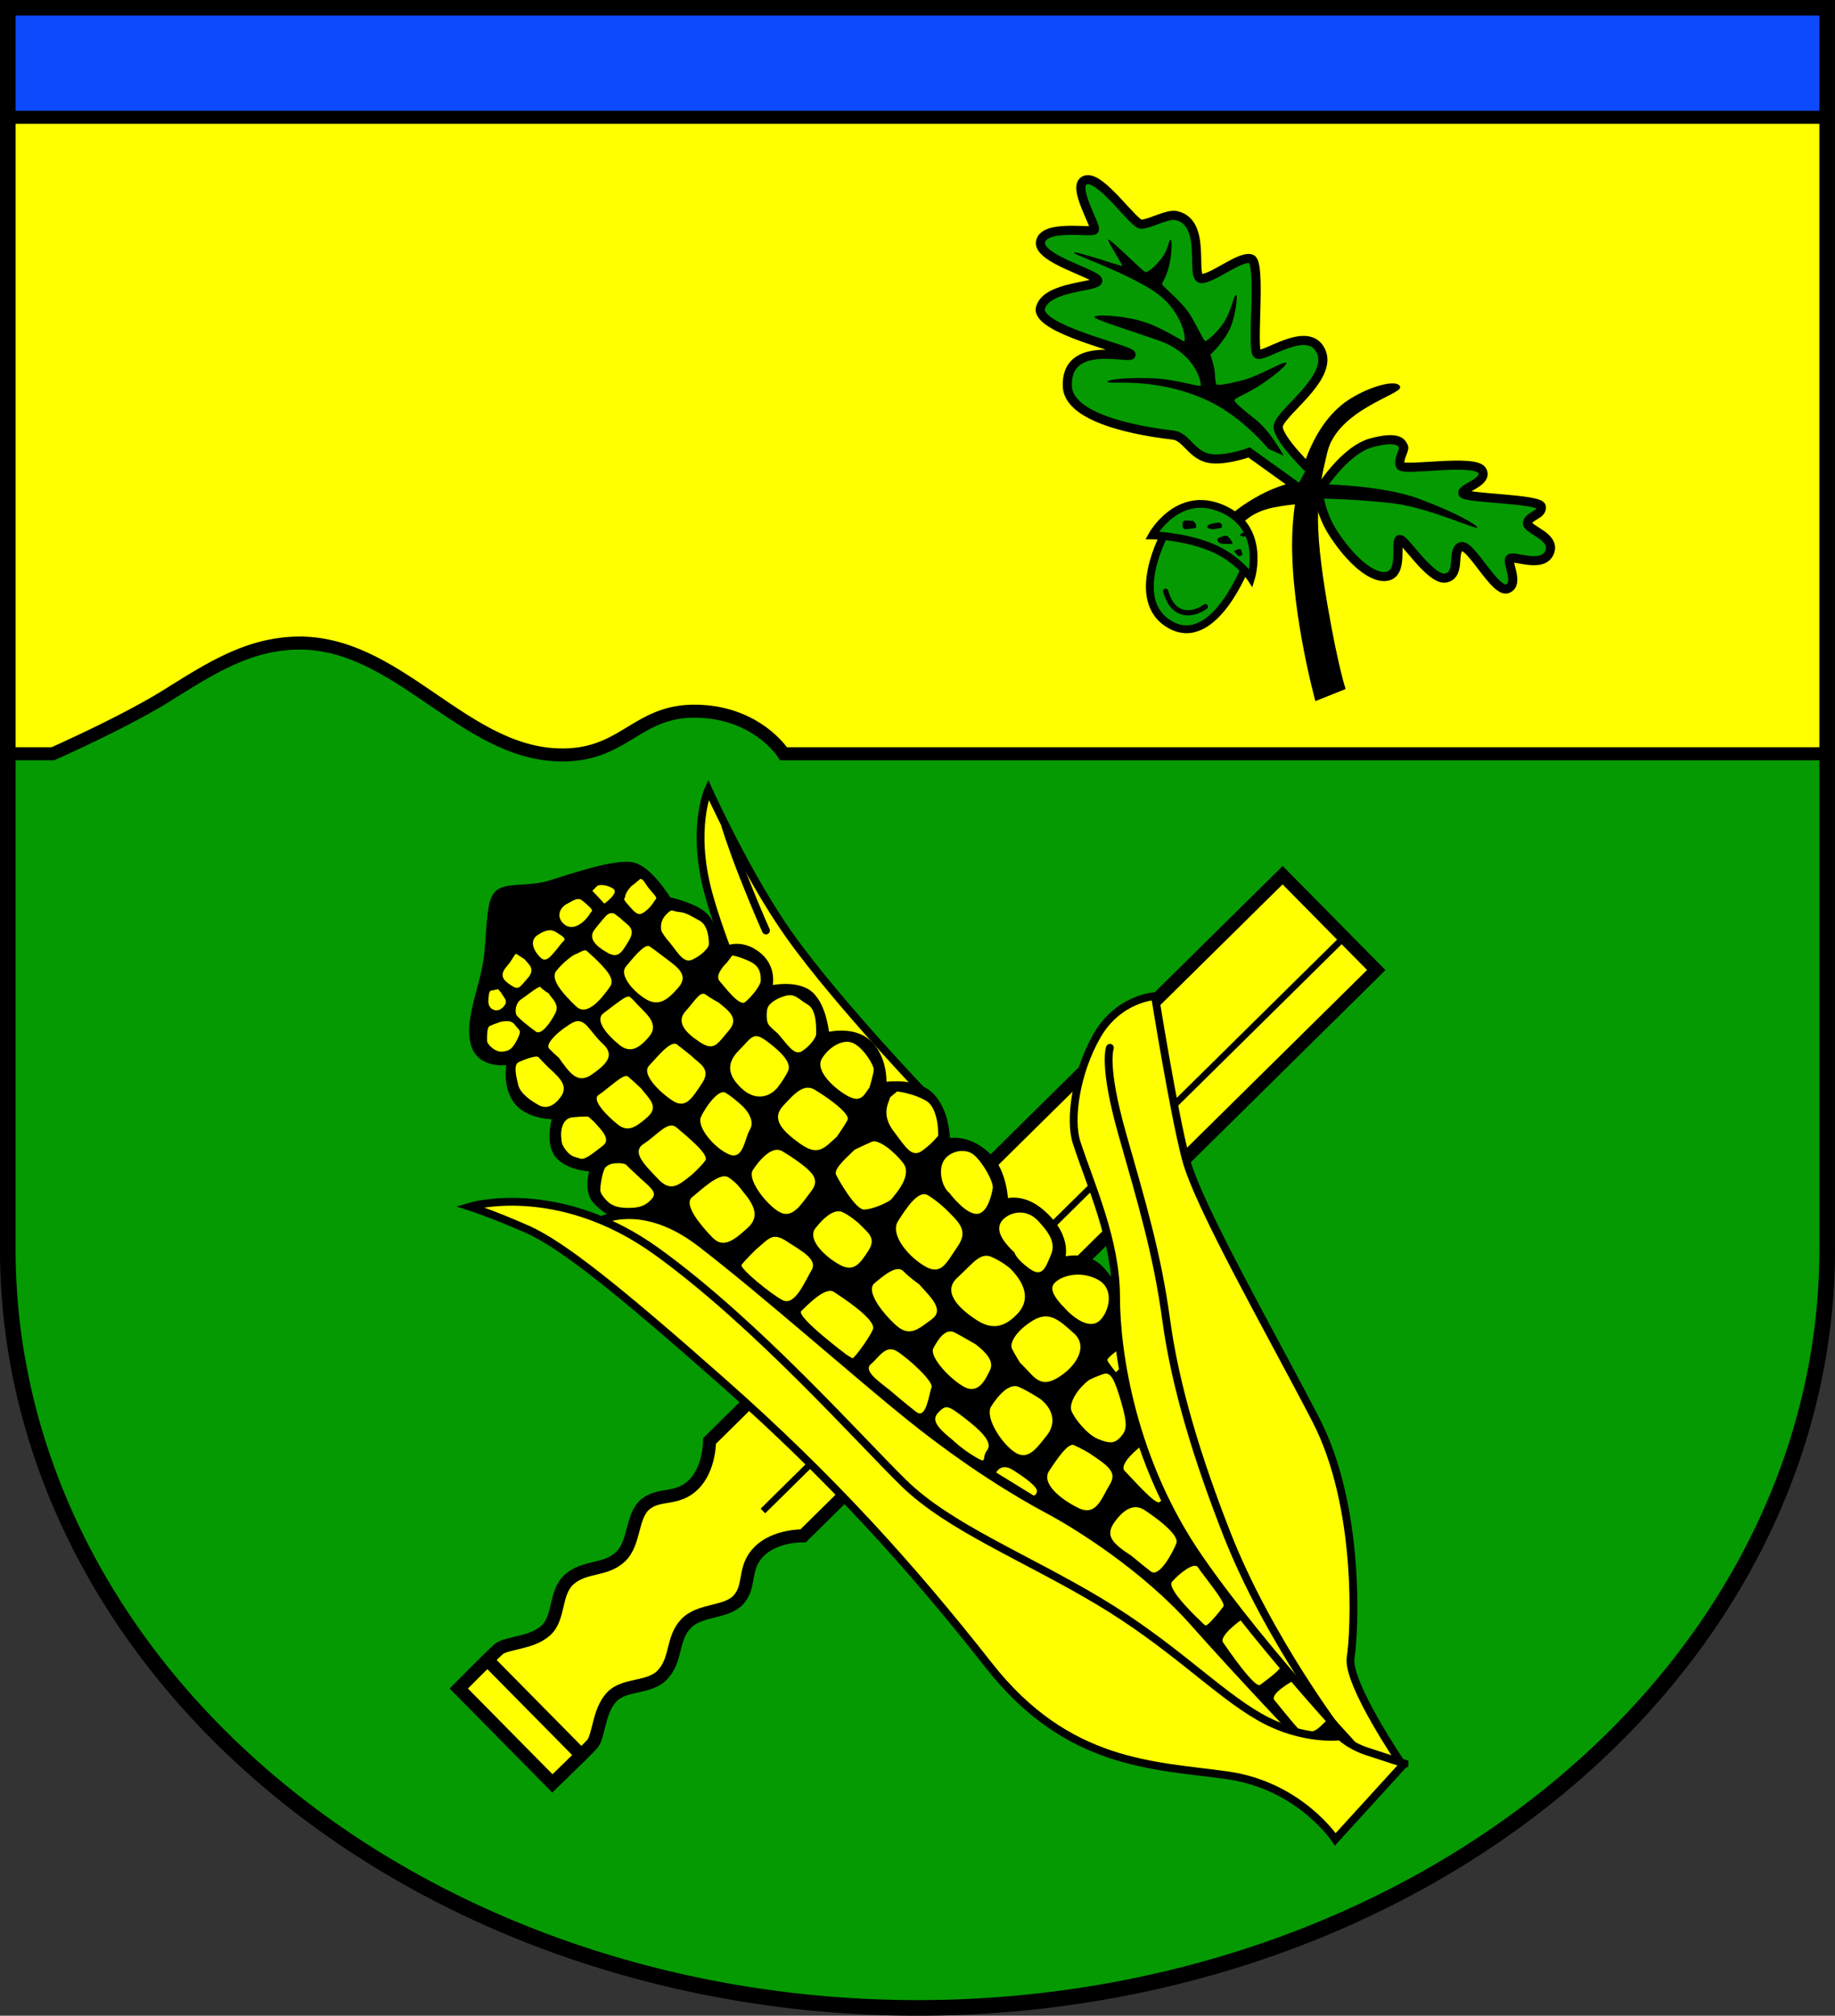 <?xml version="1.0" encoding="UTF-8" standalone="no"?>
<!-- Created with Inkscape (http://www.inkscape.org/) -->

<svg
   width="140.891mm"
   height="154.734mm"
   viewBox="0 0 140.891 154.734"
   version="1.1"
   id="svg8587"
   inkscape:version="1.2.2 (732a01da63, 2022-12-09)"
   sodipodi:docname="DEU Goldelund COA.svg"
   xmlns:inkscape="http://www.inkscape.org/namespaces/inkscape"
   xmlns:sodipodi="http://sodipodi.sourceforge.net/DTD/sodipodi-0.dtd"
   xmlns="http://www.w3.org/2000/svg"
   xmlns:svg="http://www.w3.org/2000/svg">
  <rect x="0" y="0" width="140.891" height="154.734" fill="#333333" stroke="none"/>
  <sodipodi:namedview
     id="namedview8589"
     pagecolor="#ffffff"
     bordercolor="#666666"
     borderopacity="1.0"
     inkscape:showpageshadow="2"
     inkscape:pageopacity="0.0"
     inkscape:pagecheckerboard="0"
     inkscape:deskcolor="#d1d1d1"
     inkscape:document-units="mm"
     showgrid="false"
     inkscape:zoom="0.91528897"
     inkscape:cx="266.58248"
     inkscape:cy="293.34998"
     inkscape:current-layer="layer1" />
  <defs
     id="defs8584" />
  <g
     inkscape:label="Ebene 1"
     inkscape:groupmode="layer"
     id="layer1"
     transform="translate(-531.106,-73.65)">
    <g
       id="g8389"
       transform="translate(493.637,7.236)">
      <path
         id="path6648"
         style="fill:#ffff00;fill-opacity:1;stroke:none;stroke-width:1.2;stroke-linecap:round;stroke-dasharray:none"
         d="m 38.069,67.014 v 95.329 a 69.845,58.204 0 0 0 69.845,58.205 69.845,58.204 0 0 0 69.845,-58.204 69.845,58.204 0 0 0 0,-5.2e-4 V 67.014 Z" />
      <path
         id="path6713"
         style="fill:#059a02;fill-opacity:1;stroke:#000000;stroke-width:1;stroke-linecap:round;stroke-dasharray:none"
         d="m 60.407,115.779 c -3.939,0.03 -6.922,2.045 -10.225,4.09 -3.303,2.045 -8.652,4.405 -8.652,4.405 h -3.461 v 38.068 a 69.845,58.204 0 0 0 69.845,58.205 69.845,58.204 0 0 0 69.845,-58.204 69.845,58.204 0 0 0 0,-5.2e-4 V 124.275 H 97.633 c 0,0 -2.011,-3.195 -6.712,-3.267 -4.701,-0.072 -5.542,3.599 -10.772,3.346 -7.216,-0.349 -12.206,-8.631 -19.742,-8.574 z" />
      <path
         style="fill:#0d4afe;fill-opacity:1;stroke:none;stroke-width:1;stroke-linecap:round;stroke-dasharray:none"
         d="m 38.069,67.014 1.4e-4,8.403 H 177.76 v -8.403 z"
         id="path7480" />
      <path
         id="path8295"
         style="fill:none;fill-opacity:1;stroke:#000000;stroke-width:1.2;stroke-linecap:round;stroke-dasharray:none"
         d="m 38.069,67.014 v 95.329 a 69.845,58.204 0 0 0 69.845,58.205 69.845,58.204 0 0 0 69.845,-58.204 69.845,58.204 0 0 0 0,-5.2e-4 V 67.014 Z" />
      <path
         style="fill:none;fill-opacity:1;stroke:#000000;stroke-width:1;stroke-linecap:round;stroke-dasharray:none"
         d="M 38.069,75.417 H 177.76"
         id="path8297" />
      <g
         id="g2005"
         transform="translate(-199.56,-4.405)">
        <g
           id="g1936"
           transform="rotate(-134.626,384.545,181.021)">
          <path
             id="path1920"
             style="fill:#ffff00;stroke:#000000;stroke-width:1;stroke-linecap:round;stroke-dasharray:none"
             d="m 439.376,87.464 c 0,0 -0.039,3.491 0,4.277 0.039,0.787 1.444,2.094 1.522,3.588 0.079,1.494 -1.64,2.533 -1.522,4.106 0.118,1.573 1.483,2.383 1.522,3.956 0.039,1.573 -1.64,2.781 -1.522,4.197 0.118,1.416 1.522,1.927 1.522,3.696 0,1.77 -1.522,3.231 -1.522,3.231 v 61.828 h 5.116 5.117 v -61.828 c 0,0 -1.522,-1.462 -1.522,-3.231 0,-1.77 1.404,-2.281 1.522,-3.696 0.118,-1.416 -1.562,-2.624 -1.522,-4.197 0.039,-1.573 1.404,-2.383 1.522,-3.956 0.118,-1.573 -1.601,-2.612 -1.522,-4.106 0.079,-1.494 1.483,-2.802 1.522,-3.588 0.039,-0.787 0,-4.277 0,-4.277 h -5.117 z" />
          <path
             style="fill:none;stroke:#000000;stroke-width:1;stroke-linecap:butt;stroke-dasharray:none"
             d="M 439.359,90.571 H 449.627"
             id="path1929" />
          <path
             style="fill:none;stroke:#000000;stroke-width:0.5;stroke-linecap:butt;stroke-dasharray:none"
             d="m 442.904,113.656 v 62.688"
             id="path1931" />
        </g>
        <g
           id="g1908">
          <path
             style="fill:#ffff00;stroke:#000000;stroke-width:0.6;stroke-linecap:round;stroke-dasharray:none"
             d="m 308.72,155.5 c 0,0 -7.263,-7.517 -11.09,-12.899 -3.182,-4.475 -6.214,-11.169 -6.214,-11.169 0,0 -1.347,2.968 0,7.944 1.014,3.746 3.303,8.967 3.303,8.967 l 12.113,9.91 z"
             id="path1774"
             sodipodi:nodetypes="cscsccc" />
          <path
             style="fill:#000000;stroke:#000000;stroke-width:0.6;stroke-linecap:round;stroke-dasharray:none"
             d="m 285.241,164.624 c 0,0 -1.809,-0.905 -2.478,-1.73 -0.669,-0.826 -0.118,-2.438 -0.118,-2.438 0,0 -1.691,0.039 -2.635,-0.905 -0.944,-0.944 -0.236,-3.107 -0.236,-3.107 0,0 -2.32,0.118 -3.186,-1.376 -0.729,-1.26 -0.315,-2.832 -0.315,-2.832 0,0 -2.399,0.511 -2.832,-1.416 -0.433,-1.927 0.826,-4.365 1.062,-6.725 0.236,-2.36 0.157,-4.208 0.865,-4.719 0.708,-0.511 2.36,-0.197 3.893,-0.669 1.534,-0.472 5.152,-1.73 6.41,-1.376 1.258,0.354 2.635,2.635 2.635,2.635 0,0 1.691,0.354 2.596,1.023 0.905,0.669 1.494,2.95 1.494,2.95 0,0 1.156,-0.884 2.584,0.081 1.617,1.092 0.995,2.79 0.995,2.79 0,0 2.163,-0.551 3.225,0.393 1.062,0.944 1.219,3.186 1.219,3.186 0,0 2.124,-0.629 3.343,0.629 1.219,1.258 1.023,3.186 1.023,3.186 0,0 2.621,-0.483 3.801,0.894 1.18,1.376 1.075,3.432 1.075,3.432 0,0 1.57,-0.502 3.188,1.081 1.265,1.237 1.295,3.56 1.295,3.56 0,0 1.286,-0.564 2.816,0.763 2.308,2.002 1.474,3.726 1.474,3.726 0,0 1.808,-0.64 3.031,0.584 1.224,1.224 6.365,9.203 6.365,9.203 l 9.91,18.956 4.798,9.91 -5.349,0.472 -24.855,-14.394 z"
             id="path1208"
             sodipodi:nodetypes="cscscscssssscscscscscscscscscccccc" />
          <path
             style="fill:#ffff00;stroke:none;stroke-width:0.05;stroke-linecap:round;stroke-dasharray:none"
             d="m 332.355,195.147 c 0,0 -1.766,1.251 -1.418,1.752 0.348,0.501 2.447,3.573 2.85,3.254 0.403,-0.32 1.696,-1.21 1.557,-1.46 -0.139,-0.25 -2.989,-3.546 -2.989,-3.546 z"
             id="path1646" />
          <path
             style="fill:#ffff00;stroke:none;stroke-width:0.05;stroke-linecap:round;stroke-dasharray:none"
             d="m 282.661,144.341 c 0.876,0.848 1.627,1.627 1.21,2.211 -0.417,0.584 -1.682,2.405 -2.6,1.529 -0.918,-0.876 -2.03,-2.072 -1.543,-2.711 0.487,-0.64 1.293,-1.251 1.502,-1.307 0.209,-0.056 0.667,-0.417 0.848,-0.25 0.181,0.167 0.584,0.528 0.584,0.528 z"
             id="path1278" />
          <path
             style="fill:#ffff00;stroke:none;stroke-width:0.05;stroke-linecap:round;stroke-dasharray:none"
             d="m 279.165,147.084 c 0.138,0.315 0.865,0.787 0.511,1.494 -0.354,0.708 -1.081,1.73 -1.494,1.435 -0.413,-0.295 -1.475,-1.101 -1.534,-1.357 -0.059,-0.256 -0.059,-0.826 0.413,-1.14 0.472,-0.315 1.396,-1.082 1.475,-0.924 0.079,0.157 0.629,0.492 0.629,0.492 z"
             id="path1388" />
          <path
             style="fill:#ffff00;stroke:none;stroke-width:0.05;stroke-linecap:round;stroke-dasharray:none"
             d="m 279.893,143.545 c -0.511,0.61 -0.905,1.199 -1.337,0.806 -0.433,-0.393 -0.983,-1.258 -0.256,-1.75 0.728,-0.492 1.14,-0.433 1.475,-0.197 0.334,0.236 0.767,0.413 0.531,0.649 -0.236,0.236 -0.413,0.492 -0.413,0.492 z"
             id="path1390" />
          <path
             style="fill:#ffff00;stroke:none;stroke-width:0.05;stroke-linecap:round;stroke-dasharray:none"
             d="m 282.213,141.126 c -0.531,0.728 -1.337,1.141 -1.907,0.61 -0.57,-0.531 -0.334,-1.219 0.256,-1.534 0.59,-0.315 0.846,-0.531 1.219,-0.216 0.374,0.315 0.806,0.669 0.688,0.787 -0.118,0.118 -0.256,0.354 -0.256,0.354 z"
             id="path1392" />
          <path
             style="fill:#ffff00;stroke:none;stroke-width:0.05;stroke-linecap:round;stroke-dasharray:none"
             d="m 282.508,139.199 0.924,0.983 c 0,0 1.16,-0.826 0.688,-1.14 -0.472,-0.315 -1.101,-0.354 -1.258,-0.197 -0.157,0.157 -0.354,0.354 -0.354,0.354 z"
             id="path1394" />
          <path
             style="fill:#ffff00;stroke:none;stroke-width:0.05;stroke-linecap:round;stroke-dasharray:none"
             d="m 277.297,144.449 c 0.334,0.413 0.885,0.747 0.236,1.475 -0.649,0.728 -0.669,0.924 -1.298,0.511 -0.629,-0.413 -0.865,-0.787 -0.295,-1.435 0.57,-0.649 0.59,-1.062 0.787,-0.924 0.197,0.138 0.57,0.374 0.57,0.374 z"
             id="path1396" />
          <path
             style="fill:#ffff00;stroke:none;stroke-width:0.05;stroke-linecap:round;stroke-dasharray:none"
             d="m 275.508,147.025 c 0.157,0.315 0.492,0.57 0.315,0.885 -0.177,0.315 -0.511,0.531 -0.806,0.452 -0.295,-0.079 -0.492,-0.295 -0.492,-0.688 0,-0.393 0.059,-0.787 0.197,-0.806 0.138,-0.02 0.551,-0.118 0.551,-0.118 z"
             id="path1398" />
          <path
             style="fill:#ffff00;stroke:none;stroke-width:0.05;stroke-linecap:round;stroke-dasharray:none"
             d="m 275.508,149.247 c 0.334,-0.039 0.767,-0.157 1.082,0.275 0.315,0.433 0.531,0.334 0.157,1.081 -0.374,0.747 -0.629,0.905 -1.18,0.944 -0.551,0.039 -1.14,-0.59 -1.14,-0.806 0,-0.216 -0.039,-1.042 0.197,-1.16 0.236,-0.118 0.885,-0.334 0.885,-0.334 z"
             id="path1400" />
          <path
             style="fill:#ffff00;stroke:none;stroke-width:0.05;stroke-linecap:round;stroke-dasharray:none"
             d="m 284.612,141.264 c 0.551,0.57 1.298,0.767 0.708,1.75 -0.59,0.983 -0.826,1.416 -1.711,0.905 -0.885,-0.511 -1.435,-1.101 -0.924,-1.75 0.511,-0.649 0.865,-1.062 1.003,-1.16 0.138,-0.098 0.413,-0.138 0.531,-0.039 0.118,0.098 0.393,0.295 0.393,0.295 z"
             id="path1402" />
          <path
             style="fill:#ffff00;stroke:none;stroke-width:0.05;stroke-linecap:round;stroke-dasharray:none"
             d="m 285.497,138.845 c -0.256,0.275 -0.452,0.59 -0.472,0.806 -0.02,0.216 -0.256,0.079 0.236,0.629 0.492,0.551 0.728,0.885 1.18,0.59 0.452,-0.295 0.747,-0.728 0.846,-0.905 0.098,-0.177 0.315,-0.118 -0.216,-0.688 -0.531,-0.57 -0.688,-1.18 -0.964,-0.924 -0.275,0.256 -0.61,0.492 -0.61,0.492 z"
             id="path1404" />
          <path
             style="fill:#ffff00;stroke:none;stroke-width:0.05;stroke-linecap:round;stroke-dasharray:none"
             d="m 279.157,152.781 c 0.945,0.848 1.488,1.432 0.945,2.211 -0.542,0.779 -1.168,0.959 -1.696,0.667 -0.528,-0.292 -1.418,-0.862 -1.585,-1.543 -0.167,-0.681 -0.375,-1.557 0.014,-1.752 0.389,-0.195 1.39,-0.57 1.543,-0.389 0.153,0.181 0.779,0.806 0.779,0.806 z"
             id="path1428" />
          <path
             style="fill:#ffff00;stroke:none;stroke-width:0.05;stroke-linecap:round;stroke-dasharray:none"
             d="m 279.935,152.016 c 0.834,1.168 1.432,2.058 2.544,1.279 1.112,-0.779 1.808,-1.474 0.82,-2.364 -0.987,-0.89 -1.363,-2.113 -2.294,-1.613 -0.932,0.501 -2.183,1.613 -1.808,2.002 0.375,0.389 0.737,0.695 0.737,0.695 z"
             id="path1430" />
          <path
             style="fill:#ffff00;stroke:none;stroke-width:0.05;stroke-linecap:round;stroke-dasharray:none"
             d="m 285.956,147.914 c 0.64,0.695 1.752,1.488 0.904,2.489 -0.848,1.001 -1.516,1.251 -2.294,0.612 -0.779,-0.64 -1.974,-1.863 -1.182,-2.433 0.793,-0.57 1.752,-1.432 2.002,-1.237 0.25,0.195 0.57,0.57 0.57,0.57 z"
             id="path1432" />
          <path
             style="fill:#ffff00;stroke:none;stroke-width:0.05;stroke-linecap:round;stroke-dasharray:none"
             d="m 288.07,144.327 c 0.904,0.695 1.919,1.307 1.029,2.322 -0.89,1.015 -1.571,1.474 -2.6,0.793 -1.029,-0.681 -1.905,-1.835 -1.418,-2.419 0.487,-0.584 1.446,-1.808 1.821,-1.557 0.375,0.25 1.168,0.862 1.168,0.862 z"
             id="path1434" />
          <path
             style="fill:#ffff00;stroke:none;stroke-width:0.05;stroke-linecap:round;stroke-dasharray:none"
             d="m 288.222,142.909 c 0.695,0.737 1.196,1.891 1.905,1.599 0.709,-0.292 1.293,-0.904 1.321,-1.154 0.028,-0.25 0,-1.488 -0.709,-1.863 -0.709,-0.375 -0.987,-0.612 -1.585,-0.667 -0.598,-0.056 -0.487,-0.306 -0.973,0.195 -0.487,0.501 -0.403,1.015 -0.389,1.182 0.014,0.167 0.431,0.709 0.431,0.709 z"
             id="path1436" />
          <path
             style="fill:#ffff00;stroke:none;stroke-width:0.05;stroke-linecap:round;stroke-dasharray:none"
             d="m 282.647,156.938 c 0.501,0.57 1.335,1.335 0.681,1.821 -0.653,0.487 -1.363,1.126 -1.724,1.001 -0.361,-0.125 -0.695,-0.111 -1.085,-0.598 -0.389,-0.487 -0.362,-0.653 -0.403,-1.085 -0.042,-0.431 0.07,-1.404 0.862,-1.488 0.793,-0.083 1.224,-0.056 1.224,-0.056 z"
             id="path1438" />
          <path
             style="fill:#ffff00;stroke:none;stroke-width:0.05;stroke-linecap:round;stroke-dasharray:none"
             d="m 286.234,154.352 c 0.626,0.806 1.432,1.404 0.501,2.225 -0.932,0.82 -1.516,1.168 -2.28,0.556 -0.765,-0.612 -2.072,-1.891 -1.446,-2.28 0.626,-0.389 1.905,-1.669 2.225,-1.404 0.32,0.264 1.001,0.904 1.001,0.904 z"
             id="path1440" />
          <path
             style="fill:#ffff00;stroke:none;stroke-width:0.05;stroke-linecap:round;stroke-dasharray:none"
             d="m 290.1,151.863 c 0.612,0.612 1.585,0.987 0.82,2.127 -0.765,1.14 -1.237,1.961 -2.225,1.335 -0.987,-0.626 -2.447,-2.058 -1.835,-2.697 0.612,-0.64 1.669,-2.002 2.155,-1.627 0.487,0.375 1.085,0.862 1.085,0.862 z"
             id="path1442" />
          <path
             style="fill:#ffff00;stroke:none;stroke-width:0.05;stroke-linecap:round;stroke-dasharray:none"
             d="m 292.199,147.775 c 0.806,0.653 1.613,1.224 0.765,2.183 -0.848,0.959 -1.071,1.599 -2.197,0.862 -1.126,-0.737 -1.849,-1.543 -1.098,-2.378 0.751,-0.834 1.126,-1.585 1.557,-1.265 0.431,0.32 0.973,0.598 0.973,0.598 z"
             id="path1444" />
          <path
             style="fill:#ffff00;stroke:none;stroke-width:0.05;stroke-linecap:round;stroke-dasharray:none"
             d="m 292.839,144.716 c -0.306,0.278 -0.918,1.015 -0.556,1.418 0.361,0.403 1.502,1.96 1.947,1.613 0.445,-0.348 1.21,-1.265 1.21,-1.669 0,-0.403 0,-1.043 -0.793,-1.432 -0.793,-0.389 -1.39,-0.487 -1.39,-0.487 z"
             id="path1446" />
          <path
             style="fill:#ffff00;stroke:none;stroke-width:0.05;stroke-linecap:round;stroke-dasharray:none"
             d="m 285.789,160.887 c 0.973,0.959 1.766,1.377 1.321,1.919 -0.445,0.542 -0.945,0.737 -1.808,0.737 -0.862,0 -1.168,-0.181 -1.404,-0.32 -0.236,-0.139 -0.751,-0.709 -0.779,-1.001 -0.028,-0.292 0.181,-1.585 0.403,-1.794 0.222,-0.209 0.431,-0.32 0.973,-0.32 0.542,0 0.626,0.125 0.737,0.25 0.111,0.125 0.556,0.528 0.556,0.528 z"
             id="path1448" />
          <path
             style="fill:#ffff00;stroke:none;stroke-width:0.05;stroke-linecap:round;stroke-dasharray:none"
             d="m 290.141,160.998 c -1.043,0.848 -1.627,1.335 -2.586,0.32 -0.959,-1.015 -2.1,-2.058 -1.098,-2.697 1.001,-0.64 1.863,-1.821 2.517,-1.251 0.654,0.57 2.545,2.058 2.211,2.531 -0.334,0.473 -1.043,1.098 -1.043,1.098 z"
             id="path1450" />
          <path
             style="fill:#ffff00;stroke:none;stroke-width:0.05;stroke-linecap:round;stroke-dasharray:none"
             d="m 293.854,155.561 c 0.514,0.417 1.168,1.293 0.751,1.974 -0.417,0.681 -0.487,2.35 -1.585,1.905 -1.098,-0.445 -2.531,-2.113 -2.169,-2.892 0.362,-0.779 1.363,-2.155 1.877,-1.849 0.514,0.306 1.126,0.862 1.126,0.862 z"
             id="path1452" />
          <path
             style="fill:#ffff00;stroke:none;stroke-width:0.05;stroke-linecap:round;stroke-dasharray:none"
             d="m 296.676,154.366 c -0.64,0.709 -1.696,0.959 -2.725,-0.014 -1.029,-0.973 -1.182,-1.891 -0.209,-2.878 0.973,-0.987 1.112,-1.488 2.072,-0.793 0.959,0.695 2.058,1.655 1.724,2.35 -0.334,0.695 -0.862,1.335 -0.862,1.335 z"
             id="path1489" />
          <path
             style="fill:#ffff00;stroke:none;stroke-width:0.05;stroke-linecap:round;stroke-dasharray:none"
             d="m 296.732,150.139 c 0.793,0.904 1.279,1.738 1.863,1.377 0.584,-0.362 1.112,-1.043 1.098,-1.335 -0.014,-0.292 0.097,-1.821 -0.653,-2.252 -0.751,-0.431 -0.945,-0.862 -1.696,-0.667 -0.751,0.195 -1.279,0.626 -1.377,0.918 -0.097,0.292 -0.111,1.015 0.056,1.265 0.167,0.25 0.709,0.695 0.709,0.695 z"
             id="path1491" />
          <path
             style="fill:#ffff00;stroke:none;stroke-width:0.05;stroke-linecap:round;stroke-dasharray:none"
             d="m 294.007,162.208 c 0.904,1.057 1.404,1.988 0.431,2.864 -0.973,0.876 -1.835,1.627 -2.684,0.765 -0.848,-0.862 -2.294,-2.544 -1.585,-3.115 0.709,-0.57 2.113,-1.947 2.781,-1.529 0.667,0.417 1.057,1.015 1.057,1.015 z"
             id="path1493" />
          <path
             style="fill:#ffff00;stroke:none;stroke-width:0.05;stroke-linecap:round;stroke-dasharray:none"
             d="m 298.456,160.094 c 1.126,0.848 1.488,1.363 0.834,2.197 -0.653,0.834 -1.307,1.988 -2.225,1.655 -0.918,-0.334 -2.753,-2.531 -2.225,-3.323 0.528,-0.793 1.474,-1.891 2.252,-1.432 0.779,0.459 1.363,0.904 1.363,0.904 z"
             id="path1495" />
          <path
             style="fill:#ffff00;stroke:none;stroke-width:0.05;stroke-linecap:round;stroke-dasharray:none"
             d="m 301.279,158.078 c -0.959,0.862 -1.418,1.529 -2.809,0.542 -1.39,-0.987 -2.239,-1.905 -1.321,-2.906 0.918,-1.001 1.613,-1.738 2.447,-1.237 0.834,0.501 2.767,1.821 2.503,2.322 -0.264,0.501 -0.82,1.279 -0.82,1.279 z"
             id="path1497" />
          <path
             style="fill:#ffff00;stroke:none;stroke-width:0.05;stroke-linecap:round;stroke-dasharray:none"
             d="m 303.781,154.31 c -0.375,0.445 -0.57,1.237 -1.641,0.654 -1.071,-0.584 -2.544,-1.961 -2.016,-2.864 0.528,-0.904 1.696,-1.641 2.517,-1.154 0.82,0.487 1.46,1.655 1.474,1.947 0.014,0.292 -0.334,1.418 -0.334,1.418 z"
             id="path1499" />
          <path
             style="fill:#ffff00;stroke:none;stroke-width:0.05;stroke-linecap:round;stroke-dasharray:none"
             d="m 305.38,155.047 c -0.111,0.403 -0.723,1.293 0.236,2.572 0.959,1.279 1.418,2.113 2.225,1.529 0.806,-0.584 1.224,-1.154 1.224,-1.154 0,0 0.07,-2.1 -0.945,-2.684 -1.015,-0.584 -2.211,-0.709 -2.211,-0.709 z"
             id="path1501" />
          <path
             style="fill:#ffff00;stroke:none;stroke-width:0.05;stroke-linecap:round;stroke-dasharray:none"
             d="m 302.641,159.079 c -0.348,0.375 -1.655,1.432 -1.418,1.919 0.236,0.487 1.502,2.67 2.141,2.67 0.64,0 1.947,-0.57 2.141,-0.834 0.195,-0.264 1.613,-1.766 0.876,-2.725 -0.737,-0.959 -1.933,-1.849 -2.392,-1.655 -0.459,0.195 -1.349,0.626 -1.349,0.626 z"
             id="path1503" />
          <path
             style="fill:#ffff00;stroke:none;stroke-width:0.05;stroke-linecap:round;stroke-dasharray:none"
             d="m 295.049,166.754 c 1.029,-0.862 1.279,-1.377 2.392,-0.64 1.112,0.737 2.405,1.363 1.891,2.225 -0.514,0.862 -1.279,2.781 -2.225,2.28 -0.945,-0.501 -3.295,-2.447 -3.142,-2.697 0.153,-0.25 1.085,-1.168 1.085,-1.168 z"
             id="path1505" />
          <path
             style="fill:#ffff00;stroke:none;stroke-width:0.05;stroke-linecap:round;stroke-dasharray:none"
             d="m 302.961,164.724 c 0.737,0.751 1.377,1.112 0.737,2.113 -0.64,1.001 -1.126,1.641 -2.169,1.085 -1.043,-0.556 -2.586,-1.933 -1.891,-2.823 0.695,-0.89 1.488,-1.516 2.1,-1.224 0.612,0.292 1.224,0.848 1.224,0.848 z"
             id="path1507" />
          <path
             style="fill:#ffff00;stroke:none;stroke-width:0.05;stroke-linecap:round;stroke-dasharray:none"
             d="m 302.016,174.805 c 0,0 -3.907,-2.934 -3.462,-3.351 0.445,-0.417 1.835,-1.905 2.503,-1.46 0.667,0.445 3.323,2.155 2.989,2.892 -0.334,0.737 -1.46,2.252 -1.571,2.197 -0.111,-0.056 -0.459,-0.278 -0.459,-0.278 z"
             id="path1554" />
          <path
             style="fill:#ffff00;stroke:none;stroke-width:0.05;stroke-linecap:round;stroke-dasharray:none"
             d="m 307.591,169.396 c 0.945,1.057 1.974,1.974 0.959,2.711 -1.015,0.737 -1.682,1.39 -2.739,0.431 -1.057,-0.959 -2.336,-2.628 -1.641,-3.212 0.695,-0.584 1.71,-1.446 2.211,-0.932 0.501,0.514 1.21,1.001 1.21,1.001 z"
             id="path1556" />
          <path
             style="fill:#ffff00;stroke:none;stroke-width:0.05;stroke-linecap:round;stroke-dasharray:none"
             d="m 309.677,163.668 c 0.973,0.973 1.738,1.599 0.876,2.836 -0.862,1.237 -1.237,2.308 -2.586,1.474 -1.349,-0.834 -2.6,-2.461 -1.988,-3.42 0.612,-0.959 1.557,-2.433 2.294,-1.988 0.737,0.445 1.404,1.098 1.404,1.098 z"
             id="path1558" />
          <path
             style="fill:#ffff00;stroke:none;stroke-width:0.05;stroke-linecap:round;stroke-dasharray:none"
             d="m 309.927,162.402 c -0.612,-0.501 -0.876,-1.808 -0.417,-2.517 0.459,-0.709 1.641,-0.987 2.322,-0.389 0.681,0.598 1.502,2.058 1.418,2.544 -0.083,0.487 -0.371,1.785 -1.098,1.947 -0.889,0.198 -2.225,-1.585 -2.225,-1.585 z"
             id="path1560"
             sodipodi:nodetypes="cssssc" />
          <path
             style="fill:#ffff00;stroke:none;stroke-width:0.05;stroke-linecap:round;stroke-dasharray:none"
             d="m 314.599,168.2 c 1.418,1.432 1.363,2.614 0.556,3.462 -0.806,0.848 -1.752,1.377 -3.101,0.514 -1.349,-0.862 -2.725,-2.169 -1.529,-3.268 1.196,-1.098 1.766,-1.988 2.642,-1.599 0.876,0.389 1.432,0.89 1.432,0.89 z"
             id="path1562" />
          <path
             style="fill:#ffff00;stroke:none;stroke-width:0.05;stroke-linecap:round;stroke-dasharray:none"
             d="m 314.919,166.963 c -1.279,-1.182 -1.418,-1.988 -0.862,-2.544 0.556,-0.556 1.752,-0.862 2.67,0.111 0.918,0.973 1.377,1.752 0.987,2.628 -0.389,0.876 -0.612,1.808 -1.669,1.029 -1.057,-0.779 -1.126,-1.224 -1.126,-1.224 z"
             id="path1564" />
          <path
             style="fill:#ffff00;stroke:none;stroke-width:0.05;stroke-linecap:round;stroke-dasharray:none"
             d="m 318.687,171.134 c 0.737,0.848 1.863,1.641 2.614,1.182 0.751,-0.459 1.516,-2.531 -0.056,-3.309 -1.571,-0.779 -3.17,-0.07 -3.393,0.528 -0.222,0.598 0.834,1.599 0.834,1.599 z"
             id="path1566" />
          <path
             style="fill:#ffff00;stroke:none;stroke-width:0.05;stroke-linecap:round;stroke-dasharray:none"
             d="m 315.35,175.431 c 1.015,0.945 1.432,2.002 2.836,1.182 1.404,-0.82 2.461,-2.392 1.307,-3.434 -1.154,-1.043 -1.919,-1.752 -3.17,-0.987 -1.251,0.765 -1.821,1.724 -1.585,2.183 0.236,0.459 0.612,1.057 0.612,1.057 z"
             id="path1568" />
          <path
             style="fill:#ffff00;stroke:none;stroke-width:0.05;stroke-linecap:round;stroke-dasharray:none"
             d="m 320.661,176.738 c -1.001,0.765 -1.571,1.849 -1.363,2.392 0.209,0.542 1.182,1.808 2.044,2.155 0.862,0.348 1.265,0.362 1.724,-0.153 0.459,-0.514 0.57,-0.904 0.042,-2.711 -0.528,-1.808 -0.82,-2.308 -1.363,-2.127 -0.542,0.181 -1.085,0.445 -1.085,0.445 z"
             id="path1570" />
          <path
             style="fill:#ffff00;stroke:none;stroke-width:0.05;stroke-linecap:round;stroke-dasharray:none"
             d="m 316.907,178.212 c 0.959,0.751 1.265,1.835 0.487,2.809 -0.779,0.973 -1.432,1.947 -2.447,1.279 -1.015,-0.667 -2.336,-2.697 -1.808,-3.532 0.528,-0.834 1.377,-1.794 2.1,-1.488 0.723,0.306 1.669,0.932 1.669,0.932 z"
             id="path1572" />
          <path
             style="fill:#ffff00;stroke:none;stroke-width:0.05;stroke-linecap:round;stroke-dasharray:none"
             d="m 311.957,174.026 c 0.779,0.612 1.432,1.279 1.071,2.002 -0.361,0.723 -0.904,1.919 -2.1,1.182 -1.196,-0.737 -2.544,-2.322 -2.239,-2.892 0.306,-0.57 0.904,-1.599 1.641,-1.21 0.737,0.389 1.627,0.918 1.627,0.918 z"
             id="path1574" />
          <path
             style="fill:#ffff00;stroke:none;stroke-width:0.05;stroke-linecap:round;stroke-dasharray:none"
             d="m 305.38,177.558 c -0.876,-0.695 -2.086,-1.516 -1.488,-2.016 0.598,-0.501 1.14,-1.543 2.016,-0.987 0.876,0.556 2.836,2.322 2.642,2.781 -0.195,0.459 -0.389,2.447 -1.154,1.877 -0.765,-0.57 -2.016,-1.655 -2.016,-1.655 z"
             id="path1576" />
          <path
             style="fill:#ffff00;stroke:none;stroke-width:0.05;stroke-linecap:round;stroke-dasharray:none"
             d="m 310.247,181.423 c -1.237,-1.001 -1.752,-1.585 -1.168,-2.183 0.584,-0.598 0.723,-0.556 1.974,0.403 1.251,0.959 2.239,1.891 1.766,2.503 -0.473,0.612 0.097,1.098 -0.904,0.514 -1.001,-0.584 -1.669,-1.237 -1.669,-1.237 z"
             id="path1578" />
          <path
             style="fill:#ffff00;stroke:none;stroke-width:0.05;stroke-linecap:round;stroke-dasharray:none"
             d="m 313.517,183.855 c 0,0 0.364,-0.777 1.278,-0.197 0.914,0.58 1.917,1.298 1.848,1.652 -0.069,0.354 -0.265,0.305 -0.265,0.305 z"
             id="path1638" />
          <path
             style="fill:#ffff00;stroke:none;stroke-width:0.05;stroke-linecap:round;stroke-dasharray:none"
             d="m 320.557,182.302 c 1.75,1.14 2.242,1.583 1.652,2.527 -0.59,0.944 -0.983,2.438 -2.399,1.74 -1.416,-0.698 -2.841,-1.907 -2.232,-2.832 0.61,-0.924 1.455,-2.173 1.898,-1.986 0.442,0.187 1.082,0.551 1.082,0.551 z"
             id="path1640" />
          <path
             style="fill:#ffff00;stroke:none;stroke-width:0.05;stroke-linecap:round;stroke-dasharray:none"
             d="m 323.929,190.267 c -1.502,-0.973 -2.058,-1.557 -1.349,-2.572 0.709,-1.015 1.516,-1.488 2.322,-0.959 0.806,0.528 2.711,1.891 2.447,2.558 -0.264,0.667 -1.307,2.656 -1.961,2.155 -0.653,-0.501 -1.46,-1.182 -1.46,-1.182 z"
             id="path1642" />
          <path
             style="fill:#ffff00;stroke:none;stroke-width:0.05;stroke-linecap:round;stroke-dasharray:none"
             d="m 329.268,195.314 c 0,0 -2.725,-2.517 -2.252,-3.073 0.473,-0.556 1.71,-1.585 2.002,-1.098 0.292,0.487 2.155,2.684 1.947,2.989 -0.209,0.306 -1.224,1.543 -1.377,1.46 -0.153,-0.083 -0.32,-0.278 -0.32,-0.278 z"
             id="path1644" />
          <path
             style="fill:#ffff00;stroke:none;stroke-width:0.05;stroke-linecap:round;stroke-dasharray:none"
             d="m 336.401,199.791 c 0,0 -1.933,1.043 -1.516,1.543 0.417,0.501 2.002,2.503 2.211,2.544 0.209,0.042 0.834,-0.139 1.112,-0.362 0.278,-0.222 0.723,-0.681 0.723,-0.681 z"
             id="path1648" />
          <path
             style="fill:#ffff00;stroke:none;stroke-width:0.05;stroke-linecap:round;stroke-dasharray:none"
             d="m 324.608,181.85 c 0,0 -1.75,1.357 -1.219,1.888 0.531,0.531 2.281,2.537 2.635,2.399 0.354,-0.138 0.236,-0.728 0.236,-0.728 z"
             id="path1650" />
          <path
             style="fill:#ffff00;stroke:none;stroke-width:0.05;stroke-linecap:round;stroke-dasharray:none"
             d="m 322.838,174.476 c 0,0 -0.846,0.59 -0.787,0.767 0.059,0.177 0.649,0.905 0.649,0.905 l 0.374,-0.315 z"
             id="path1652" />
          <g
             id="g1195">
            <path
               style="fill:#ffff00;stroke:#000000;stroke-width:0.6;stroke-linecap:round;stroke-dasharray:none"
               d="m 344.665,206.233 c 0,0 -4.247,-6.214 -3.933,-8.18 0.315,-1.966 0.787,-11.562 -2.674,-18.248 -3.461,-6.686 -9.045,-16.439 -9.989,-20.057 -0.944,-3.618 -2.36,-12.467 -2.36,-12.467 0,0 -2.792,0.157 -4.444,3.028 -1.652,2.871 -2.141,6.48 -1.573,8.219 1.054,3.229 3.028,7.512 3.028,11.838 0,4.326 1.258,12.663 6.371,20.057 5.113,7.394 13.45,16.124 13.45,16.124 z"
               id="path1091"
               sodipodi:nodetypes="cssscsssscc" />
            <path
               style="fill:#ffff00;stroke:#000000;stroke-width:0.6;stroke-linecap:round;stroke-dasharray:none"
               d="m 282.134,165.017 c 0,0 3.539,-2.753 8.731,1.258 5.191,4.011 11.877,9.989 16.203,13.45 4.326,3.461 8.101,5.742 10.461,7 2.36,1.258 7.472,4.483 11.169,8.652 3.697,4.169 8.652,9.36 8.652,9.36 L 319.417,199.468 289.528,171.231 Z"
               id="path1089" />
            <path
               style="fill:#ffff00;stroke:#000000;stroke-width:0.6;stroke-linecap:round;stroke-dasharray:none"
               d="m 344.861,206.193 -5.309,5.82 c 0,0 -2.714,-4.129 -8.298,-4.916 -5.584,-0.787 -12.231,-0.708 -18.287,-8.416 -6.056,-7.708 -12.191,-14.472 -20.372,-21.709 -8.18,-7.236 -12.427,-10.618 -15.102,-11.798 -2.674,-1.18 -4.405,-1.73 -4.405,-1.73 0,0 6.764,-2.045 14.394,3.461 7.63,5.506 15.495,14.394 18.956,17.776 3.461,3.382 9.281,5.663 14.944,9.045 5.663,3.382 9.045,7 12.349,8.888 3.303,1.888 6.214,1.494 6.214,1.494 0,0 0.682,0.702 2.017,1.147 1.335,0.445 2.899,0.938 2.899,0.938 z"
               id="path1026" />
            <path
               style="fill:none;stroke:#000000;stroke-width:0.6;stroke-linecap:round;stroke-dasharray:none"
               d="m 322.248,151.253 c 0,0 -0.551,1.337 0.944,6.607 1.494,5.27 2.674,9.124 3.382,14.315 0.708,5.191 2.446,10.753 4.641,16.36 3.186,8.141 8.888,15.574 8.888,15.574"
               id="path1189"
               sodipodi:nodetypes="csssc" />
          </g>
          <path
             style="fill:none;stroke:#000000;stroke-width:0.6;stroke-linecap:round;stroke-dasharray:none"
             d="m 295.84,142.247 c 0,0 -0.747,-1.652 -1.73,-4.149 -0.983,-2.497 -1.396,-3.913 -1.396,-3.913"
             id="path1776" />
        </g>
      </g>
      <g
         id="g6504"
         transform="translate(-199.154,-4.805)">
        <path
           style="fill:#059a02;fill-opacity:1;stroke:#000000;stroke-width:0.6;stroke-linecap:round;stroke-dasharray:none"
           d="m 326.14,112.013 c 0,0 -3.003,5.311 0.362,7.175 3.365,1.863 5.812,-4.616 5.812,-4.616 l -2.614,-1.724 z"
           id="path4887" />
        <path
           style="fill:#000000;fill-opacity:1;stroke:#000000;stroke-width:0.1;stroke-linecap:round;stroke-dasharray:none"
           d="m 339.877,124.082 -2.225,0.89 c 0,0 -2.113,-7.675 -1.724,-13.404 0.389,-5.729 2.562,-8.531 4.293,-9.632 1.73,-1.101 3.657,-1.534 3.854,-1.023 0.197,0.511 -4.798,1.73 -5.584,4.995 -0.787,3.264 -1.141,5.152 0.039,11.956 0.787,4.537 1.347,6.218 1.347,6.218 z"
           id="path4823"
           sodipodi:nodetypes="ccsssssc" />
        <path
           style="fill:#059a02;fill-opacity:1;stroke:#000000;stroke-width:0.7;stroke-linecap:round;stroke-dasharray:none"
           d="m 336.484,108.787 -3.949,-2.836 c 0,0 -2.169,0.779 -3.337,0.389 -1.168,-0.389 -1.557,-1.613 -2.503,-1.724 -0.945,-0.111 -7.991,-0.884 -8.12,-3.726 -0.167,-3.671 4.894,-2.058 4.894,-2.447 0,-0.389 -7.453,-1.947 -6.952,-3.615 0.501,-1.669 4.338,-1.557 4.394,-2.058 0.056,-0.501 -4.672,-1.669 -4.394,-3.003 0.278,-1.335 3.838,-0.667 4.116,-0.89 0.278,-0.222 -1.835,-3.448 -0.667,-3.838 1.168,-0.389 3.671,3.393 4.283,3.393 0.612,0 1.996,-0.805 2.67,-0.667 2.447,0.501 1.057,4.839 1.947,4.839 0.89,0 3.059,-1.835 3.838,-1.502 0.779,0.334 0,6.897 0.445,7.286 0.445,0.389 3.893,-2.336 4.894,-0.222 1.001,2.113 -3.337,4.839 -3.281,5.84 0.056,1.001 2.503,3.337 2.503,3.337 z"
           id="path2137"
           sodipodi:nodetypes="ccsssssssssssssssscc" />
        <path
           style="fill:#059a02;fill-opacity:1;stroke:#000000;stroke-width:0.7;stroke-linecap:round;stroke-dasharray:none"
           d="m 337.861,108.976 c 0,0 1.888,-3.186 4.09,-3.775 2.202,-0.59 2.32,0.118 2.438,0.315 0.118,0.197 -0.472,1.023 -0.236,1.455 0.236,0.433 5.702,-0.551 6.253,0.354 0.551,0.905 -1.652,1.376 -1.455,1.77 0.197,0.393 5.938,0.393 6.017,1.023 0.079,0.629 -0.944,0.669 -1.062,1.219 -0.118,0.551 2.202,1.023 1.691,2.281 -0.511,1.258 -2.714,0.236 -3.028,0.472 -0.315,0.236 0.747,1.927 -0.197,2.32 -0.944,0.393 -2.832,-3.5 -3.579,-3.225 -0.747,0.275 0.039,2.124 -1.14,2.399 -1.18,0.275 -3.225,-3.107 -3.579,-2.95 -0.354,0.157 0.354,2.674 -1.023,2.832 -1.376,0.157 -3.146,-1.848 -4.129,-3.421 -0.983,-1.573 -1.062,-3.068 -1.062,-3.068 z"
           id="path2139" />
        <path
           style="fill:#000000;stroke:none;stroke-width:0.1;stroke-linecap:round;stroke-dasharray:none"
           d="m 334.007,105.673 c 0,0 -1.981,-2.448 -4.613,-3.683 -4.148,-1.947 -7.815,-1.193 -7.736,-1.469 0.079,-0.275 2.891,-0.374 4.326,-0.197 1.435,0.177 2.773,0.61 2.832,0.492 0.059,-0.118 -0.275,-2.438 -3.284,-3.48 -3.009,-1.042 -4.896,-1.593 -4.877,-1.789 0.02,-0.197 1.947,-0.138 3.52,0.295 1.573,0.433 3.166,1.553 3.362,1.573 0.197,0.02 -0.039,-2.438 -2.517,-3.972 -2.478,-1.534 -6.017,-2.674 -5.938,-2.832 0.079,-0.157 3.52,1.023 3.677,1.023 0.157,0 -1.219,-2.025 -1.023,-2.025 0.197,0 2.674,2.478 2.832,2.497 0.157,0.02 0.59,-0.256 1.199,-1.003 0.61,-0.747 0.59,-1.573 0.747,-1.475 0.157,0.098 0.039,1.514 -0.216,2.32 -0.256,0.806 -0.492,0.964 -0.433,1.121 0.059,0.157 1.573,1.376 2.143,2.32 0.57,0.944 1.023,1.966 1.141,2.006 0.118,0.039 0.944,-0.649 1.475,-1.475 0.531,-0.826 0.747,-2.104 0.905,-2.065 0.157,0.039 -0.059,2.006 -0.688,3.009 -0.629,1.003 -1.278,1.573 -1.278,1.573 0,0 0.315,0.983 0.334,1.337 0.02,0.354 0.039,0.826 0.118,0.944 0.079,0.118 0.767,0 2.025,-0.315 1.258,-0.315 3.225,-1.534 3.343,-1.337 0.118,0.197 -1.357,1.337 -2.34,1.927 -0.983,0.59 -1.652,0.787 -1.632,0.964 0.02,0.177 0.57,0.629 1.671,1.514 1.101,0.885 2.104,2.733 2.104,2.733 z"
           id="path2219"
           sodipodi:nodetypes="csssssssssssssssssssssscssssssscc" />
        <path
           style="fill:#000000;stroke:none;stroke-width:0.1;stroke-linecap:round;stroke-dasharray:none"
           d="m 338.51,108.406 c 0,0 4.326,0.079 7.118,1.121 2.792,1.042 4.503,2.045 4.424,2.202 -0.079,0.157 -3.815,-1.553 -6.43,-1.868 -2.615,-0.315 -5.565,-0.374 -5.565,-0.374 l -0.039,-0.806 z"
           id="path2352" />
        <path
           style="fill:#000000;fill-opacity:1;stroke:#000000;stroke-width:0.1;stroke-linecap:round;stroke-dasharray:none"
           d="m 335.847,108.289 c 0,0 -1.292,0.35 -2.421,0.954 -1.352,0.723 -2.086,1.38 -2.086,1.38 l 0.64,0.751 c 0,0 0.699,-0.924 2.478,-1.258 1.78,-0.334 2.11,-0.216 2.11,-0.216 l 0.111,-1.029 z"
           id="path4881"
           sodipodi:nodetypes="csccsccc" />
        <path
           style="fill:#059a02;fill-opacity:1;stroke:#000000;stroke-width:0.6;stroke-linecap:round;stroke-dasharray:none"
           d="m 325.083,112.319 c 0,0 1.947,-3.532 5.367,-2.058 3.42,1.474 2.225,5.339 2.225,5.339 0,0 -1.057,-1.613 -3.254,-2.447 -2.197,-0.834 -4.338,-0.834 -4.338,-0.834 z"
           id="path4885" />
        <path
           style="fill:none;fill-opacity:1;stroke:#000000;stroke-width:0.4;stroke-linecap:round;stroke-dasharray:none"
           d="m 326.122,116.606 c 0,0 0.244,1.03 0.924,1.435 1.023,0.61 2.124,-0.256 2.124,-0.256"
           id="path4891"
           sodipodi:nodetypes="csc" />
        <path
           style="fill:#000000;fill-opacity:1;stroke:none;stroke-width:0.4;stroke-linecap:round;stroke-dasharray:none"
           d="m 328.255,111.208 c -0.383,0 -0.757,-0.128 -0.816,0.118 -0.059,0.246 -0.02,0.501 0.187,0.511 0.206,0.01 0.767,-0.079 0.816,-0.098 0.049,-0.02 0,-0.295 0,-0.295 z"
           id="path4893" />
        <path
           style="fill:#000000;fill-opacity:1;stroke:none;stroke-width:0.4;stroke-linecap:round;stroke-dasharray:none"
           d="m 330.251,111.336 c -0.295,0 -0.973,0.128 -0.934,0.324 0.039,0.197 0.462,0.187 0.58,0.167 0.118,-0.02 0.551,-0.069 0.551,-0.138 0,-0.069 -0.01,-0.226 -0.01,-0.226 z"
           id="path4895" />
        <path
           style="fill:#000000;fill-opacity:1;stroke:none;stroke-width:0.4;stroke-linecap:round;stroke-dasharray:none"
           d="m 331.067,112.594 c -0.108,-0.118 -0.197,-0.334 -0.531,-0.216 -0.334,0.118 -0.501,0.177 -0.433,0.344 0.069,0.167 0.236,0.246 0.501,0.246 0.265,0 0.659,0.029 0.659,-0.039 0,-0.069 -0.197,-0.334 -0.197,-0.334 z"
           id="path4897" />
        <path
           style="fill:#000000;fill-opacity:1;stroke:none;stroke-width:0.4;stroke-linecap:round;stroke-dasharray:none"
           d="m 331.372,113.538 c 0.069,-0.059 0.501,-0.265 0.531,-0.128 0.029,0.138 0.157,0.324 0.088,0.403 -0.069,0.079 -0.187,0.098 -0.256,0.108 -0.069,0.01 -0.364,-0.383 -0.364,-0.383 z"
           id="path4899" />
        <path
           style="fill:#000000;fill-opacity:1;stroke:none;stroke-width:0.4;stroke-linecap:round;stroke-dasharray:none"
           d="m 332.198,112.083 c -0.206,0.01 -0.383,0.147 -0.364,0.216 0.02,0.069 0.305,0.128 0.305,0.128 l 0.157,-0.088 z"
           id="path4901" />
      </g>
    </g>
  </g>
</svg>
